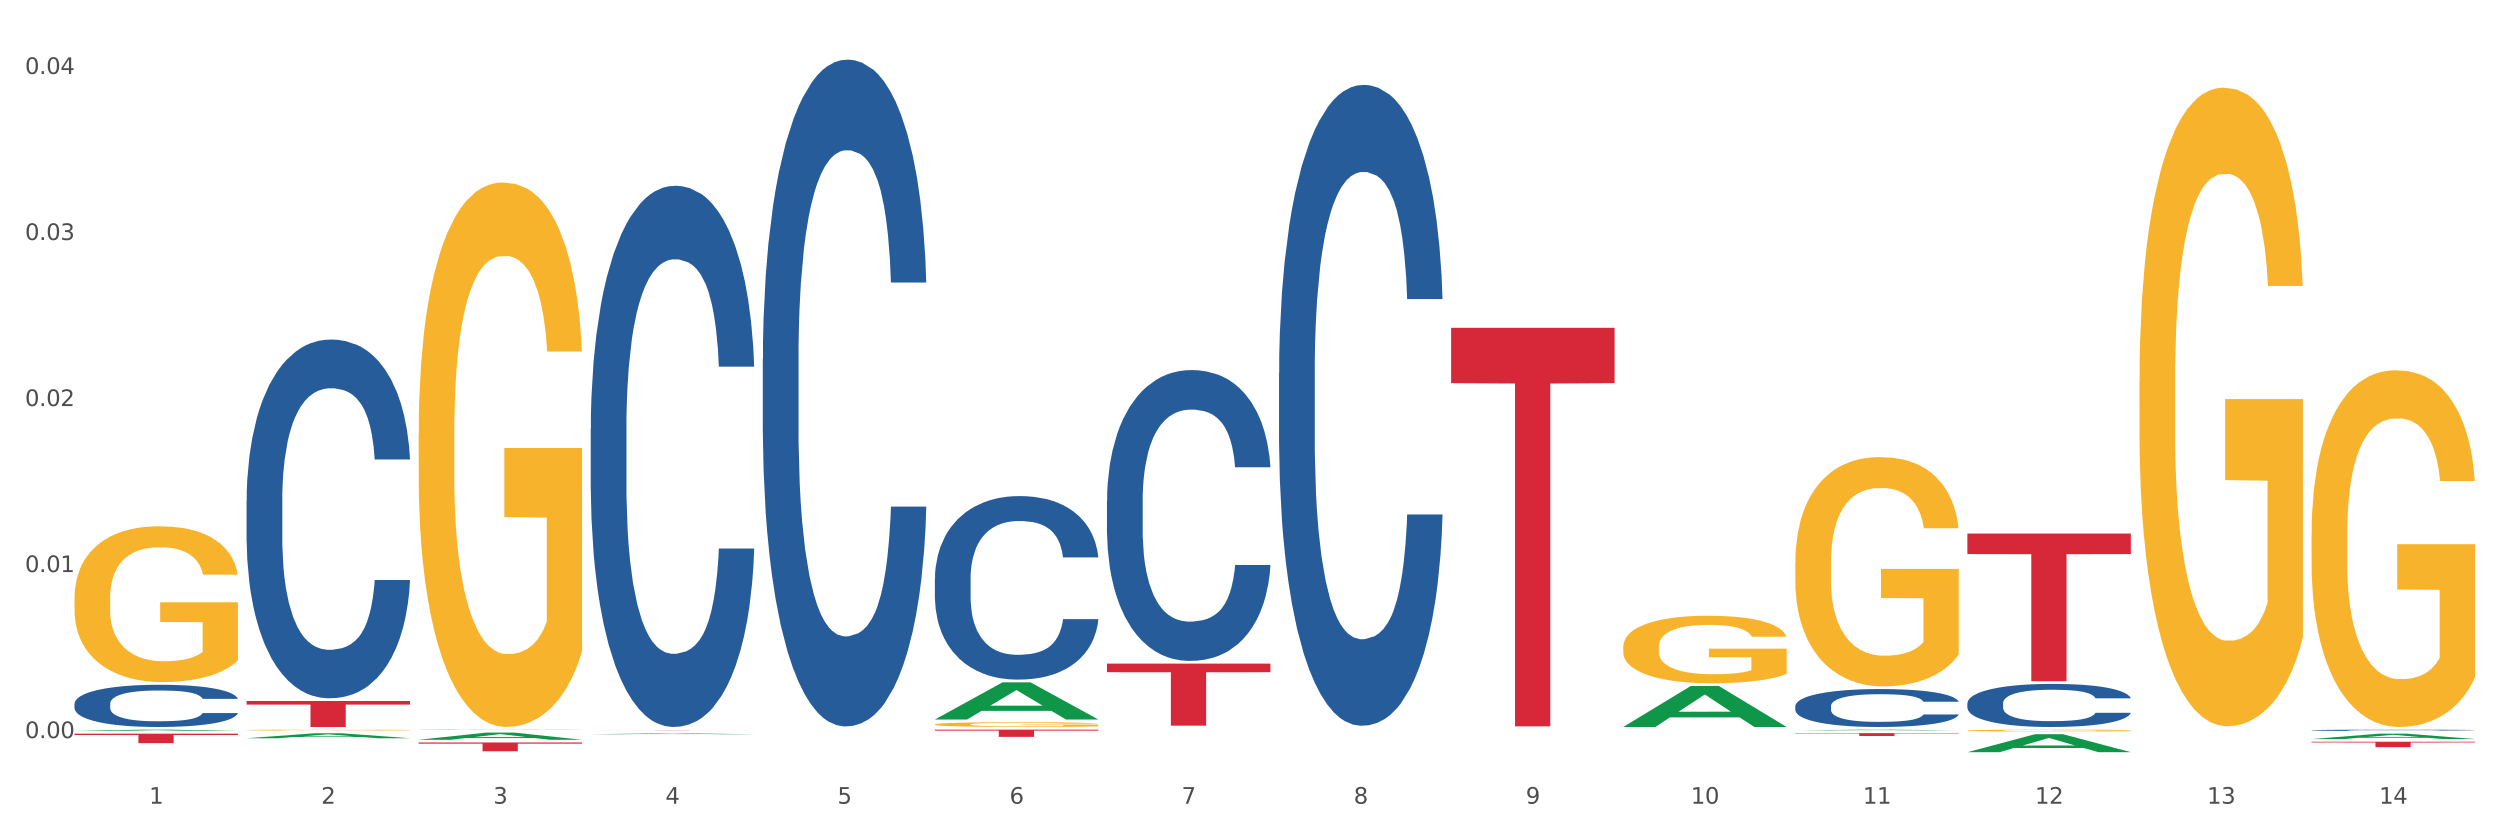 <?xml version="1.0" encoding="utf-8" standalone="no"?>
<!DOCTYPE svg PUBLIC "-//W3C//DTD SVG 1.1//EN"
  "http://www.w3.org/Graphics/SVG/1.1/DTD/svg11.dtd">
<svg xmlns:xlink="http://www.w3.org/1999/xlink" width="1080pt" height="360pt" viewBox="0 0 1080 360" xmlns="http://www.w3.org/2000/svg" version="1.1">
 <rect x="0" y="0" width="1080" height="360" fill="#333333" stroke="none"/>
 <defs>
  <style type="text/css">*{stroke-linejoin: round; stroke-linecap: butt}</style>
 </defs>
 <g id="figure_1">
  <g id="patch_1">
   <path d="M 0 360 
L 1080 360 
L 1080 0 
L 0 0 
z
" style="fill: #ffffff; stroke: #ffffff; stroke-linejoin: miter"/>
  </g>
  <g id="axes_1">
   <g id="matplotlib.axis_1">
    <g id="xtick_1">
     <g id="text_1">
      <!-- 1 -->
      <g style="fill: #4d4d4d" transform="translate(64.432 347.204) scale(0.096 -0.096)">
       <defs>
        <path id="DejaVuSans-31" d="M 794 531 
L 1825 531 
L 1825 4091 
L 703 3866 
L 703 4441 
L 1819 4666 
L 2450 4666 
L 2450 531 
L 3481 531 
L 3481 0 
L 794 0 
L 794 531 
z
" transform="scale(0.016)"/>
       </defs>
       <use xlink:href="#DejaVuSans-31"/>
      </g>
     </g>
    </g>
    <g id="xtick_2">
     <g id="text_2">
      <!-- 2 -->
      <g style="fill: #4d4d4d" transform="translate(138.771 347.204) scale(0.096 -0.096)">
       <defs>
        <path id="DejaVuSans-32" d="M 1228 531 
L 3431 531 
L 3431 0 
L 469 0 
L 469 531 
Q 828 903 1448 1529 
Q 2069 2156 2228 2338 
Q 2531 2678 2651 2914 
Q 2772 3150 2772 3378 
Q 2772 3750 2511 3984 
Q 2250 4219 1831 4219 
Q 1534 4219 1204 4116 
Q 875 4013 500 3803 
L 500 4441 
Q 881 4594 1212 4672 
Q 1544 4750 1819 4750 
Q 2544 4750 2975 4387 
Q 3406 4025 3406 3419 
Q 3406 3131 3298 2873 
Q 3191 2616 2906 2266 
Q 2828 2175 2409 1742 
Q 1991 1309 1228 531 
z
" transform="scale(0.016)"/>
       </defs>
       <use xlink:href="#DejaVuSans-32"/>
      </g>
     </g>
    </g>
    <g id="xtick_3">
     <g id="text_3">
      <!-- 3 -->
      <g style="fill: #4d4d4d" transform="translate(213.109 347.204) scale(0.096 -0.096)">
       <defs>
        <path id="DejaVuSans-33" d="M 2597 2516 
Q 3050 2419 3304 2112 
Q 3559 1806 3559 1356 
Q 3559 666 3084 287 
Q 2609 -91 1734 -91 
Q 1441 -91 1130 -33 
Q 819 25 488 141 
L 488 750 
Q 750 597 1062 519 
Q 1375 441 1716 441 
Q 2309 441 2620 675 
Q 2931 909 2931 1356 
Q 2931 1769 2642 2001 
Q 2353 2234 1838 2234 
L 1294 2234 
L 1294 2753 
L 1863 2753 
Q 2328 2753 2575 2939 
Q 2822 3125 2822 3475 
Q 2822 3834 2567 4026 
Q 2313 4219 1838 4219 
Q 1578 4219 1281 4162 
Q 984 4106 628 3988 
L 628 4550 
Q 988 4650 1302 4700 
Q 1616 4750 1894 4750 
Q 2613 4750 3031 4423 
Q 3450 4097 3450 3541 
Q 3450 3153 3228 2886 
Q 3006 2619 2597 2516 
z
" transform="scale(0.016)"/>
       </defs>
       <use xlink:href="#DejaVuSans-33"/>
      </g>
     </g>
    </g>
    <g id="xtick_4">
     <g id="text_4">
      <!-- 4 -->
      <g style="fill: #4d4d4d" transform="translate(287.448 347.204) scale(0.096 -0.096)">
       <defs>
        <path id="DejaVuSans-34" d="M 2419 4116 
L 825 1625 
L 2419 1625 
L 2419 4116 
z
M 2253 4666 
L 3047 4666 
L 3047 1625 
L 3713 1625 
L 3713 1100 
L 3047 1100 
L 3047 0 
L 2419 0 
L 2419 1100 
L 313 1100 
L 313 1709 
L 2253 4666 
z
" transform="scale(0.016)"/>
       </defs>
       <use xlink:href="#DejaVuSans-34"/>
      </g>
     </g>
    </g>
    <g id="xtick_5">
     <g id="text_5">
      <!-- 5 -->
      <g style="fill: #4d4d4d" transform="translate(361.787 347.204) scale(0.096 -0.096)">
       <defs>
        <path id="DejaVuSans-35" d="M 691 4666 
L 3169 4666 
L 3169 4134 
L 1269 4134 
L 1269 2991 
Q 1406 3038 1543 3061 
Q 1681 3084 1819 3084 
Q 2600 3084 3056 2656 
Q 3513 2228 3513 1497 
Q 3513 744 3044 326 
Q 2575 -91 1722 -91 
Q 1428 -91 1123 -41 
Q 819 9 494 109 
L 494 744 
Q 775 591 1075 516 
Q 1375 441 1709 441 
Q 2250 441 2565 725 
Q 2881 1009 2881 1497 
Q 2881 1984 2565 2268 
Q 2250 2553 1709 2553 
Q 1456 2553 1204 2497 
Q 953 2441 691 2322 
L 691 4666 
z
" transform="scale(0.016)"/>
       </defs>
       <use xlink:href="#DejaVuSans-35"/>
      </g>
     </g>
    </g>
    <g id="xtick_6">
     <g id="text_6">
      <!-- 6 -->
      <g style="fill: #4d4d4d" transform="translate(436.125 347.204) scale(0.096 -0.096)">
       <defs>
        <path id="DejaVuSans-36" d="M 2113 2584 
Q 1688 2584 1439 2293 
Q 1191 2003 1191 1497 
Q 1191 994 1439 701 
Q 1688 409 2113 409 
Q 2538 409 2786 701 
Q 3034 994 3034 1497 
Q 3034 2003 2786 2293 
Q 2538 2584 2113 2584 
z
M 3366 4563 
L 3366 3988 
Q 3128 4100 2886 4159 
Q 2644 4219 2406 4219 
Q 1781 4219 1451 3797 
Q 1122 3375 1075 2522 
Q 1259 2794 1537 2939 
Q 1816 3084 2150 3084 
Q 2853 3084 3261 2657 
Q 3669 2231 3669 1497 
Q 3669 778 3244 343 
Q 2819 -91 2113 -91 
Q 1303 -91 875 529 
Q 447 1150 447 2328 
Q 447 3434 972 4092 
Q 1497 4750 2381 4750 
Q 2619 4750 2861 4703 
Q 3103 4656 3366 4563 
z
" transform="scale(0.016)"/>
       </defs>
       <use xlink:href="#DejaVuSans-36"/>
      </g>
     </g>
    </g>
    <g id="xtick_7">
     <g id="text_7">
      <!-- 7 -->
      <g style="fill: #4d4d4d" transform="translate(510.464 347.204) scale(0.096 -0.096)">
       <defs>
        <path id="DejaVuSans-37" d="M 525 4666 
L 3525 4666 
L 3525 4397 
L 1831 0 
L 1172 0 
L 2766 4134 
L 525 4134 
L 525 4666 
z
" transform="scale(0.016)"/>
       </defs>
       <use xlink:href="#DejaVuSans-37"/>
      </g>
     </g>
    </g>
    <g id="xtick_8">
     <g id="text_8">
      <!-- 8 -->
      <g style="fill: #4d4d4d" transform="translate(584.803 347.204) scale(0.096 -0.096)">
       <defs>
        <path id="DejaVuSans-38" d="M 2034 2216 
Q 1584 2216 1326 1975 
Q 1069 1734 1069 1313 
Q 1069 891 1326 650 
Q 1584 409 2034 409 
Q 2484 409 2743 651 
Q 3003 894 3003 1313 
Q 3003 1734 2745 1975 
Q 2488 2216 2034 2216 
z
M 1403 2484 
Q 997 2584 770 2862 
Q 544 3141 544 3541 
Q 544 4100 942 4425 
Q 1341 4750 2034 4750 
Q 2731 4750 3128 4425 
Q 3525 4100 3525 3541 
Q 3525 3141 3298 2862 
Q 3072 2584 2669 2484 
Q 3125 2378 3379 2068 
Q 3634 1759 3634 1313 
Q 3634 634 3220 271 
Q 2806 -91 2034 -91 
Q 1263 -91 848 271 
Q 434 634 434 1313 
Q 434 1759 690 2068 
Q 947 2378 1403 2484 
z
M 1172 3481 
Q 1172 3119 1398 2916 
Q 1625 2713 2034 2713 
Q 2441 2713 2670 2916 
Q 2900 3119 2900 3481 
Q 2900 3844 2670 4047 
Q 2441 4250 2034 4250 
Q 1625 4250 1398 4047 
Q 1172 3844 1172 3481 
z
" transform="scale(0.016)"/>
       </defs>
       <use xlink:href="#DejaVuSans-38"/>
      </g>
     </g>
    </g>
    <g id="xtick_9">
     <g id="text_9">
      <!-- 9 -->
      <g style="fill: #4d4d4d" transform="translate(659.142 347.204) scale(0.096 -0.096)">
       <defs>
        <path id="DejaVuSans-39" d="M 703 97 
L 703 672 
Q 941 559 1184 500 
Q 1428 441 1663 441 
Q 2288 441 2617 861 
Q 2947 1281 2994 2138 
Q 2813 1869 2534 1725 
Q 2256 1581 1919 1581 
Q 1219 1581 811 2004 
Q 403 2428 403 3163 
Q 403 3881 828 4315 
Q 1253 4750 1959 4750 
Q 2769 4750 3195 4129 
Q 3622 3509 3622 2328 
Q 3622 1225 3098 567 
Q 2575 -91 1691 -91 
Q 1453 -91 1209 -44 
Q 966 3 703 97 
z
M 1959 2075 
Q 2384 2075 2632 2365 
Q 2881 2656 2881 3163 
Q 2881 3666 2632 3958 
Q 2384 4250 1959 4250 
Q 1534 4250 1286 3958 
Q 1038 3666 1038 3163 
Q 1038 2656 1286 2365 
Q 1534 2075 1959 2075 
z
" transform="scale(0.016)"/>
       </defs>
       <use xlink:href="#DejaVuSans-39"/>
      </g>
     </g>
    </g>
    <g id="xtick_10">
     <g id="text_10">
      <!-- 10 -->
      <g style="fill: #4d4d4d" transform="translate(730.426 347.204) scale(0.096 -0.096)">
       <defs>
        <path id="DejaVuSans-30" d="M 2034 4250 
Q 1547 4250 1301 3770 
Q 1056 3291 1056 2328 
Q 1056 1369 1301 889 
Q 1547 409 2034 409 
Q 2525 409 2770 889 
Q 3016 1369 3016 2328 
Q 3016 3291 2770 3770 
Q 2525 4250 2034 4250 
z
M 2034 4750 
Q 2819 4750 3233 4129 
Q 3647 3509 3647 2328 
Q 3647 1150 3233 529 
Q 2819 -91 2034 -91 
Q 1250 -91 836 529 
Q 422 1150 422 2328 
Q 422 3509 836 4129 
Q 1250 4750 2034 4750 
z
" transform="scale(0.016)"/>
       </defs>
       <use xlink:href="#DejaVuSans-31"/>
       <use xlink:href="#DejaVuSans-30" transform="translate(63.623 0)"/>
      </g>
     </g>
    </g>
    <g id="xtick_11">
     <g id="text_11">
      <!-- 11 -->
      <g style="fill: #4d4d4d" transform="translate(804.765 347.204) scale(0.096 -0.096)">
       <use xlink:href="#DejaVuSans-31"/>
       <use xlink:href="#DejaVuSans-31" transform="translate(63.623 0)"/>
      </g>
     </g>
    </g>
    <g id="xtick_12">
     <g id="text_12">
      <!-- 12 -->
      <g style="fill: #4d4d4d" transform="translate(879.104 347.204) scale(0.096 -0.096)">
       <use xlink:href="#DejaVuSans-31"/>
       <use xlink:href="#DejaVuSans-32" transform="translate(63.623 0)"/>
      </g>
     </g>
    </g>
    <g id="xtick_13">
     <g id="text_13">
      <!-- 13 -->
      <g style="fill: #4d4d4d" transform="translate(953.442 347.204) scale(0.096 -0.096)">
       <use xlink:href="#DejaVuSans-31"/>
       <use xlink:href="#DejaVuSans-33" transform="translate(63.623 0)"/>
      </g>
     </g>
    </g>
    <g id="xtick_14">
     <g id="text_14">
      <!-- 14 -->
      <g style="fill: #4d4d4d" transform="translate(1027.781 347.204) scale(0.096 -0.096)">
       <use xlink:href="#DejaVuSans-31"/>
       <use xlink:href="#DejaVuSans-34" transform="translate(63.623 0)"/>
      </g>
     </g>
    </g>
    <g id="xtick_15"/>
    <g id="xtick_16"/>
    <g id="xtick_17"/>
    <g id="xtick_18"/>
    <g id="xtick_19"/>
    <g id="xtick_20"/>
    <g id="xtick_21"/>
    <g id="xtick_22"/>
    <g id="xtick_23"/>
    <g id="xtick_24"/>
    <g id="xtick_25"/>
    <g id="xtick_26"/>
    <g id="xtick_27"/>
   </g>
   <g id="matplotlib.axis_2">
    <g id="ytick_1">
     <g id="text_15">
      <!-- 0.00 -->
      <g style="fill: #4d4d4d" transform="translate(10.8 318.862) scale(0.096 -0.096)">
       <defs>
        <path id="DejaVuSans-2e" d="M 684 794 
L 1344 794 
L 1344 0 
L 684 0 
L 684 794 
z
" transform="scale(0.016)"/>
       </defs>
       <use xlink:href="#DejaVuSans-30"/>
       <use xlink:href="#DejaVuSans-2e" transform="translate(63.623 0)"/>
       <use xlink:href="#DejaVuSans-30" transform="translate(95.41 0)"/>
       <use xlink:href="#DejaVuSans-30" transform="translate(159.033 0)"/>
      </g>
     </g>
    </g>
    <g id="ytick_2">
     <g id="text_16">
      <!-- 0.01 -->
      <g style="fill: #4d4d4d" transform="translate(10.8 247.135) scale(0.096 -0.096)">
       <use xlink:href="#DejaVuSans-30"/>
       <use xlink:href="#DejaVuSans-2e" transform="translate(63.623 0)"/>
       <use xlink:href="#DejaVuSans-30" transform="translate(95.41 0)"/>
       <use xlink:href="#DejaVuSans-31" transform="translate(159.033 0)"/>
      </g>
     </g>
    </g>
    <g id="ytick_3">
     <g id="text_17">
      <!-- 0.02 -->
      <g style="fill: #4d4d4d" transform="translate(10.8 175.408) scale(0.096 -0.096)">
       <use xlink:href="#DejaVuSans-30"/>
       <use xlink:href="#DejaVuSans-2e" transform="translate(63.623 0)"/>
       <use xlink:href="#DejaVuSans-30" transform="translate(95.41 0)"/>
       <use xlink:href="#DejaVuSans-32" transform="translate(159.033 0)"/>
      </g>
     </g>
    </g>
    <g id="ytick_4">
     <g id="text_18">
      <!-- 0.03 -->
      <g style="fill: #4d4d4d" transform="translate(10.8 103.681) scale(0.096 -0.096)">
       <use xlink:href="#DejaVuSans-30"/>
       <use xlink:href="#DejaVuSans-2e" transform="translate(63.623 0)"/>
       <use xlink:href="#DejaVuSans-30" transform="translate(95.41 0)"/>
       <use xlink:href="#DejaVuSans-33" transform="translate(159.033 0)"/>
      </g>
     </g>
    </g>
    <g id="ytick_5">
     <g id="text_19">
      <!-- 0.04 -->
      <g style="fill: #4d4d4d" transform="translate(10.8 31.954) scale(0.096 -0.096)">
       <use xlink:href="#DejaVuSans-30"/>
       <use xlink:href="#DejaVuSans-2e" transform="translate(63.623 0)"/>
       <use xlink:href="#DejaVuSans-30" transform="translate(95.41 0)"/>
       <use xlink:href="#DejaVuSans-34" transform="translate(159.033 0)"/>
      </g>
     </g>
    </g>
    <g id="ytick_6"/>
    <g id="ytick_7"/>
    <g id="ytick_8"/>
    <g id="ytick_9"/>
   </g>
   <g id="PolyCollection_1">
    <path d="M 32.175 315.799 
L 32.248 315.798 
L 61.37 315.215 
L 73.456 315.215 
L 102.797 315.8 
L 88.818 315.8 
L 82.484 315.664 
L 52.415 315.664 
L 52.197 315.666 
L 46.081 315.8 
L 32.175 315.8 
L 32.175 315.799 
L 56.201 315.582 
L 78.698 315.582 
L 67.559 315.339 
L 67.413 315.338 
L 67.267 315.34 
L 56.128 315.582 
L 56.201 315.582 
L 32.175 315.799 
z
" clip-path="url(#p5fd057d987)" style="fill: #109648"/>
    <path d="M 775.562 316.703 
L 846.184 316.703 
L 846.184 316.876 
L 818.404 316.877 
L 818.404 317.944 
L 803.175 317.944 
L 803.175 316.877 
L 775.562 316.876 
L 775.562 316.705 
L 775.562 316.703 
z
" clip-path="url(#p5fd057d987)" style="fill: #d62839"/>
    <path d="M 626.885 141.597 
L 697.506 141.597 
L 697.506 165.524 
L 669.726 165.686 
L 669.726 313.776 
L 654.497 313.776 
L 654.497 165.686 
L 626.885 165.524 
L 626.885 141.759 
L 626.885 141.597 
z
" clip-path="url(#p5fd057d987)" style="fill: #d62839"/>
    <path d="M 478.207 286.674 
L 548.829 286.674 
L 548.829 290.4 
L 521.049 290.425 
L 521.049 313.485 
L 505.82 313.485 
L 505.82 290.425 
L 478.207 290.4 
L 478.207 286.699 
L 478.207 286.674 
z
" clip-path="url(#p5fd057d987)" style="fill: #d62839"/>
    <path d="M 403.869 315.215 
L 474.49 315.215 
L 474.49 315.647 
L 446.71 315.649 
L 446.71 318.322 
L 431.481 318.322 
L 431.481 315.649 
L 403.869 315.647 
L 403.869 315.218 
L 403.869 315.215 
z
" clip-path="url(#p5fd057d987)" style="fill: #d62839"/>
    <path d="M 255.191 315.595 
L 325.813 315.595 
L 325.813 315.605 
L 298.033 315.605 
L 298.033 315.664 
L 282.804 315.664 
L 282.804 315.605 
L 255.191 315.605 
L 255.191 315.595 
L 255.191 315.595 
z
" clip-path="url(#p5fd057d987)" style="fill: #d62839"/>
    <path d="M 180.852 320.74 
L 251.474 320.74 
L 251.474 321.27 
L 223.694 321.274 
L 223.694 324.553 
L 208.465 324.553 
L 208.465 321.274 
L 180.852 321.27 
L 180.852 320.744 
L 180.852 320.74 
z
" clip-path="url(#p5fd057d987)" style="fill: #d62839"/>
    <path d="M 106.514 302.822 
L 177.135 302.822 
L 177.135 304.384 
L 149.355 304.394 
L 149.355 314.057 
L 134.126 314.057 
L 134.126 304.394 
L 106.514 304.384 
L 106.514 302.833 
L 106.514 302.822 
z
" clip-path="url(#p5fd057d987)" style="fill: #d62839"/>
    <path d="M 32.175 316.958 
L 102.797 316.958 
L 102.797 317.526 
L 75.017 317.53 
L 75.017 321.045 
L 59.788 321.045 
L 59.788 317.53 
L 32.175 317.526 
L 32.175 316.962 
L 32.175 316.958 
z
" clip-path="url(#p5fd057d987)" style="fill: #d62839"/>
    <path d="M 32.175 304.013 
L 32.258 303.996 
L 32.258 303.53 
L 32.509 302.897 
L 33.427 301.731 
L 34.596 300.848 
L 36.599 299.815 
L 37.684 299.382 
L 39.104 298.899 
L 42.025 298.116 
L 45.364 297.45 
L 47.702 297.084 
L 49.455 296.85 
L 53.378 296.434 
L 55.632 296.251 
L 57.969 296.101 
L 59.973 296.001 
L 63.312 295.884 
L 65.983 295.834 
L 69.072 295.818 
L 71.66 295.834 
L 75.082 295.901 
L 80.091 296.101 
L 82.011 296.217 
L 84.599 296.417 
L 87.27 296.684 
L 89.44 296.95 
L 91.945 297.333 
L 94.533 297.833 
L 97.037 298.466 
L 98.79 299.049 
L 100.209 299.665 
L 101.461 300.415 
L 102.379 301.231 
L 102.797 301.914 
L 87.52 301.914 
L 87.103 301.298 
L 86.268 300.632 
L 85.434 300.182 
L 84.515 299.815 
L 83.096 299.399 
L 81.844 299.132 
L 79.757 298.816 
L 77.837 298.616 
L 76.251 298.499 
L 74.331 298.4 
L 70.241 298.3 
L 67.319 298.3 
L 65.482 298.333 
L 63.229 298.416 
L 61.309 298.533 
L 59.055 298.733 
L 57.302 298.949 
L 55.549 299.232 
L 54.547 299.432 
L 53.044 299.799 
L 52.043 300.099 
L 50.707 300.615 
L 49.956 300.981 
L 48.62 301.931 
L 48.036 302.63 
L 47.785 303.113 
L 47.618 303.646 
L 47.618 306.245 
L 48.119 307.411 
L 48.537 307.911 
L 49.204 308.477 
L 50.457 309.21 
L 52.293 309.926 
L 54.213 310.442 
L 55.799 310.759 
L 57.302 310.992 
L 58.804 311.175 
L 60.641 311.342 
L 62.143 311.442 
L 64.397 311.542 
L 67.069 311.592 
L 69.155 311.592 
L 73.413 311.508 
L 75.333 311.425 
L 77.169 311.309 
L 79.173 311.125 
L 80.759 310.925 
L 81.677 310.775 
L 83.18 310.459 
L 84.348 310.126 
L 85.35 309.743 
L 86.018 309.41 
L 86.769 308.91 
L 87.353 308.344 
L 87.52 308.044 
L 102.797 308.044 
L 102.463 308.643 
L 101.879 309.226 
L 100.71 310.009 
L 99.792 310.459 
L 98.372 311.009 
L 96.87 311.475 
L 94.783 311.991 
L 92.863 312.375 
L 90.86 312.708 
L 88.689 313.007 
L 84.766 313.424 
L 83.347 313.541 
L 80.341 313.74 
L 78.004 313.857 
L 74.581 313.974 
L 71.075 314.04 
L 67.402 314.057 
L 64.147 314.024 
L 60.557 313.924 
L 58.303 313.824 
L 55.799 313.674 
L 52.877 313.441 
L 50.123 313.157 
L 47.535 312.824 
L 45.114 312.441 
L 42.86 312.008 
L 39.938 311.292 
L 37.768 310.592 
L 36.182 309.943 
L 35.097 309.393 
L 34.011 308.693 
L 33.427 308.21 
L 32.509 307.044 
L 32.175 305.962 
L 32.175 304.013 
z
" clip-path="url(#p5fd057d987)" style="fill: #255c99"/>
    <path d="M 106.514 216.314 
L 106.597 216.172 
L 106.597 212.209 
L 106.848 206.83 
L 107.766 196.922 
L 108.935 189.42 
L 110.938 180.644 
L 112.023 176.964 
L 113.442 172.86 
L 116.364 166.207 
L 119.703 160.545 
L 122.04 157.431 
L 123.794 155.45 
L 127.717 151.911 
L 129.971 150.354 
L 132.308 149.08 
L 134.312 148.231 
L 137.651 147.24 
L 140.322 146.815 
L 143.411 146.674 
L 145.998 146.815 
L 149.421 147.382 
L 154.43 149.08 
L 156.35 150.071 
L 158.937 151.769 
L 161.609 154.034 
L 163.779 156.299 
L 166.283 159.554 
L 168.871 163.801 
L 171.376 169.179 
L 173.129 174.133 
L 174.548 179.371 
L 175.8 185.74 
L 176.718 192.676 
L 177.135 198.479 
L 161.859 198.479 
L 161.442 193.242 
L 160.607 187.58 
L 159.772 183.758 
L 158.854 180.644 
L 157.435 177.106 
L 156.183 174.841 
L 154.096 172.152 
L 152.176 170.453 
L 150.59 169.462 
L 148.67 168.613 
L 144.579 167.764 
L 141.658 167.764 
L 139.821 168.047 
L 137.567 168.755 
L 135.647 169.746 
L 133.393 171.444 
L 131.64 173.284 
L 129.887 175.69 
L 128.886 177.389 
L 127.383 180.503 
L 126.381 183.051 
L 125.046 187.439 
L 124.294 190.553 
L 122.959 198.621 
L 122.374 204.565 
L 122.124 208.67 
L 121.957 213.2 
L 121.957 235.28 
L 122.458 245.189 
L 122.875 249.435 
L 123.543 254.247 
L 124.795 260.475 
L 126.632 266.562 
L 128.552 270.95 
L 130.138 273.639 
L 131.64 275.62 
L 133.143 277.177 
L 134.979 278.593 
L 136.482 279.442 
L 138.736 280.291 
L 141.407 280.716 
L 143.494 280.716 
L 147.751 280.008 
L 149.671 279.301 
L 151.508 278.31 
L 153.511 276.753 
L 155.097 275.054 
L 156.016 273.78 
L 157.518 271.091 
L 158.687 268.26 
L 159.689 265.005 
L 160.357 262.174 
L 161.108 257.927 
L 161.692 253.115 
L 161.859 250.567 
L 177.135 250.567 
L 176.802 255.663 
L 176.217 260.617 
L 175.049 267.269 
L 174.13 271.091 
L 172.711 275.762 
L 171.209 279.725 
L 169.122 284.113 
L 167.202 287.369 
L 165.198 290.2 
L 163.028 292.747 
L 159.104 296.286 
L 157.685 297.277 
L 154.68 298.975 
L 152.343 299.966 
L 148.92 300.957 
L 145.414 301.523 
L 141.741 301.665 
L 138.486 301.382 
L 134.896 300.532 
L 132.642 299.683 
L 130.138 298.409 
L 127.216 296.427 
L 124.461 294.021 
L 121.874 291.19 
L 119.453 287.935 
L 117.199 284.255 
L 114.277 278.168 
L 112.107 272.223 
L 110.521 266.703 
L 109.435 262.032 
L 108.35 256.087 
L 107.766 251.983 
L 106.848 242.075 
L 106.514 232.874 
L 106.514 216.314 
z
" clip-path="url(#p5fd057d987)" style="fill: #255c99"/>
    <path d="M 180.852 315.262 
L 180.936 315.262 
L 180.936 315.259 
L 181.186 315.255 
L 182.105 315.249 
L 183.273 315.244 
L 185.277 315.238 
L 186.362 315.235 
L 187.781 315.232 
L 190.703 315.228 
L 194.042 315.224 
L 196.379 315.222 
L 198.132 315.221 
L 202.056 315.218 
L 204.31 315.217 
L 206.647 315.216 
L 208.65 315.216 
L 211.989 315.215 
L 214.661 315.215 
L 217.749 315.215 
L 220.337 315.215 
L 223.76 315.215 
L 228.768 315.216 
L 230.688 315.217 
L 233.276 315.218 
L 235.947 315.22 
L 238.118 315.221 
L 240.622 315.223 
L 243.21 315.226 
L 245.714 315.23 
L 247.467 315.233 
L 248.886 315.237 
L 250.139 315.241 
L 251.057 315.246 
L 251.474 315.25 
L 236.198 315.25 
L 235.78 315.246 
L 234.946 315.242 
L 234.111 315.24 
L 233.193 315.238 
L 231.774 315.235 
L 230.521 315.234 
L 228.434 315.232 
L 226.514 315.231 
L 224.928 315.23 
L 223.008 315.23 
L 218.918 315.229 
L 215.996 315.229 
L 214.16 315.229 
L 211.906 315.23 
L 209.986 315.23 
L 207.732 315.231 
L 205.979 315.233 
L 204.226 315.234 
L 203.224 315.235 
L 201.722 315.238 
L 200.72 315.239 
L 199.384 315.242 
L 198.633 315.244 
L 197.297 315.25 
L 196.713 315.254 
L 196.463 315.257 
L 196.296 315.26 
L 196.296 315.275 
L 196.797 315.281 
L 197.214 315.284 
L 197.882 315.288 
L 199.134 315.292 
L 200.97 315.296 
L 202.89 315.299 
L 204.476 315.301 
L 205.979 315.302 
L 207.482 315.303 
L 209.318 315.304 
L 210.821 315.305 
L 213.075 315.305 
L 215.746 315.305 
L 217.833 315.305 
L 222.09 315.305 
L 224.01 315.304 
L 225.847 315.304 
L 227.85 315.303 
L 229.436 315.302 
L 230.354 315.301 
L 231.857 315.299 
L 233.026 315.297 
L 234.027 315.295 
L 234.695 315.293 
L 235.447 315.29 
L 236.031 315.287 
L 236.198 315.285 
L 251.474 315.285 
L 251.14 315.288 
L 250.556 315.292 
L 249.387 315.296 
L 248.469 315.299 
L 247.05 315.302 
L 245.547 315.305 
L 243.46 315.308 
L 241.54 315.31 
L 239.537 315.312 
L 237.367 315.314 
L 233.443 315.316 
L 232.024 315.317 
L 229.019 315.318 
L 226.681 315.318 
L 223.259 315.319 
L 219.753 315.32 
L 216.08 315.32 
L 212.824 315.319 
L 209.235 315.319 
L 206.981 315.318 
L 204.476 315.317 
L 201.555 315.316 
L 198.8 315.314 
L 196.212 315.313 
L 193.791 315.31 
L 191.538 315.308 
L 188.616 315.304 
L 186.445 315.3 
L 184.859 315.296 
L 183.774 315.293 
L 182.689 315.289 
L 182.105 315.286 
L 181.186 315.279 
L 180.852 315.273 
L 180.852 315.262 
z
" clip-path="url(#p5fd057d987)" style="fill: #255c99"/>
    <path d="M 255.191 185.302 
L 255.275 185.088 
L 255.275 179.11 
L 255.525 170.996 
L 256.443 156.049 
L 257.612 144.732 
L 259.615 131.494 
L 260.701 125.942 
L 262.12 119.75 
L 265.041 109.714 
L 268.381 101.173 
L 270.718 96.476 
L 272.471 93.486 
L 276.394 88.148 
L 278.648 85.8 
L 280.986 83.878 
L 282.989 82.597 
L 286.328 81.102 
L 288.999 80.461 
L 292.088 80.248 
L 294.676 80.461 
L 298.098 81.316 
L 303.107 83.878 
L 305.027 85.373 
L 307.615 87.935 
L 310.286 91.351 
L 312.457 94.768 
L 314.961 99.679 
L 317.549 106.084 
L 320.053 114.198 
L 321.806 121.672 
L 323.225 129.572 
L 324.477 139.181 
L 325.396 149.643 
L 325.813 158.398 
L 310.537 158.398 
L 310.119 150.497 
L 309.284 141.956 
L 308.45 136.191 
L 307.531 131.494 
L 306.112 126.156 
L 304.86 122.739 
L 302.773 118.682 
L 300.853 116.12 
L 299.267 114.625 
L 297.347 113.344 
L 293.257 112.063 
L 290.335 112.063 
L 288.499 112.49 
L 286.245 113.558 
L 284.325 115.052 
L 282.071 117.615 
L 280.318 120.39 
L 278.565 124.02 
L 277.563 126.583 
L 276.06 131.28 
L 275.059 135.124 
L 273.723 141.743 
L 272.972 146.44 
L 271.636 158.611 
L 271.052 167.579 
L 270.801 173.772 
L 270.634 180.604 
L 270.634 213.914 
L 271.135 228.861 
L 271.553 235.266 
L 272.22 242.526 
L 273.473 251.921 
L 275.309 261.103 
L 277.229 267.722 
L 278.815 271.779 
L 280.318 274.768 
L 281.82 277.117 
L 283.657 279.252 
L 285.159 280.534 
L 287.413 281.815 
L 290.085 282.455 
L 292.172 282.455 
L 296.429 281.388 
L 298.349 280.32 
L 300.185 278.825 
L 302.189 276.477 
L 303.775 273.914 
L 304.693 271.993 
L 306.196 267.936 
L 307.364 263.665 
L 308.366 258.754 
L 309.034 254.484 
L 309.785 248.078 
L 310.37 240.818 
L 310.537 236.975 
L 325.813 236.975 
L 325.479 244.662 
L 324.895 252.135 
L 323.726 262.171 
L 322.808 267.936 
L 321.389 274.982 
L 319.886 280.961 
L 317.799 287.58 
L 315.879 292.491 
L 313.876 296.761 
L 311.705 300.605 
L 307.782 305.943 
L 306.363 307.438 
L 303.358 310 
L 301.02 311.495 
L 297.598 312.989 
L 294.092 313.843 
L 290.419 314.057 
L 287.163 313.63 
L 283.573 312.349 
L 281.32 311.068 
L 278.815 309.146 
L 275.893 306.156 
L 273.139 302.527 
L 270.551 298.256 
L 268.13 293.345 
L 265.876 287.793 
L 262.955 278.612 
L 260.784 269.644 
L 259.198 261.316 
L 258.113 254.27 
L 257.028 245.302 
L 256.443 239.11 
L 255.525 224.163 
L 255.191 210.284 
L 255.191 185.302 
z
" clip-path="url(#p5fd057d987)" style="fill: #255c99"/>
    <path d="M 32.175 258.46 
L 32.258 258.398 
L 32.258 256.186 
L 32.425 254.28 
L 33.259 249.671 
L 34.51 245.86 
L 35.427 243.832 
L 36.344 242.173 
L 37.428 240.513 
L 38.762 238.792 
L 41.18 236.273 
L 42.681 234.982 
L 44.515 233.63 
L 47.85 231.663 
L 50.268 230.557 
L 52.77 229.635 
L 56.855 228.529 
L 59.523 228.037 
L 62.358 227.668 
L 65.777 227.422 
L 68.361 227.361 
L 74.031 227.545 
L 78.867 228.098 
L 81.202 228.529 
L 84.203 229.266 
L 85.788 229.758 
L 88.372 230.741 
L 91.04 232.032 
L 92.875 233.138 
L 95.626 235.228 
L 97.711 237.317 
L 99.628 239.899 
L 100.629 241.681 
L 101.379 243.34 
L 102.046 245.246 
L 102.713 248.257 
L 87.705 248.257 
L 87.122 246.106 
L 86.204 244.078 
L 84.87 242.111 
L 83.703 240.882 
L 81.702 239.346 
L 79.868 238.362 
L 77.95 237.625 
L 75.615 237.01 
L 73.781 236.703 
L 71.196 236.457 
L 66.11 236.518 
L 62.692 237.01 
L 60.357 237.625 
L 58.856 238.178 
L 57.522 238.792 
L 56.021 239.653 
L 54.27 240.944 
L 53.02 242.111 
L 51.769 243.586 
L 50.768 245.061 
L 49.851 246.782 
L 49.101 248.626 
L 48.517 250.531 
L 48.017 252.867 
L 47.6 256.739 
L 47.6 265.159 
L 47.767 267.064 
L 48.184 269.584 
L 48.684 271.489 
L 49.518 273.763 
L 50.268 275.3 
L 51.686 277.512 
L 53.27 279.356 
L 54.52 280.524 
L 55.771 281.507 
L 57.939 282.86 
L 60.357 283.966 
L 62.441 284.642 
L 65.276 285.256 
L 67.194 285.502 
L 68.862 285.625 
L 72.947 285.625 
L 75.865 285.441 
L 79.117 285.011 
L 81.619 284.457 
L 83.703 283.781 
L 86.038 282.675 
L 87.538 281.63 
L 87.538 268.785 
L 69.195 268.724 
L 69.195 260.181 
L 102.797 260.181 
L 102.797 285.256 
L 101.379 286.547 
L 99.795 287.715 
L 98.128 288.76 
L 95.626 290.05 
L 92.625 291.28 
L 89.956 292.14 
L 87.122 292.878 
L 83.786 293.554 
L 79.451 294.168 
L 76.783 294.414 
L 73.447 294.598 
L 69.529 294.66 
L 66.11 294.537 
L 62.775 294.23 
L 59.273 293.677 
L 55.855 292.878 
L 53.27 292.079 
L 50.685 291.095 
L 47.934 289.805 
L 45.766 288.575 
L 44.098 287.469 
L 42.264 286.055 
L 40.263 284.212 
L 38.762 282.552 
L 37.428 280.831 
L 36.01 278.619 
L 35.01 276.713 
L 34.009 274.317 
L 33.426 272.534 
L 32.759 269.768 
L 32.258 265.896 
L 32.175 258.46 
z
" clip-path="url(#p5fd057d987)" style="fill: #f7b32b"/>
    <path d="M 403.869 249.932 
L 403.952 249.86 
L 403.952 247.832 
L 404.202 245.08 
L 405.121 240.011 
L 406.289 236.173 
L 408.293 231.684 
L 409.378 229.801 
L 410.797 227.701 
L 413.719 224.297 
L 417.058 221.401 
L 419.395 219.808 
L 421.148 218.794 
L 425.072 216.983 
L 427.326 216.187 
L 429.663 215.535 
L 431.666 215.101 
L 435.006 214.594 
L 437.677 214.376 
L 440.766 214.304 
L 443.353 214.376 
L 446.776 214.666 
L 451.785 215.535 
L 453.704 216.042 
L 456.292 216.911 
L 458.964 218.07 
L 461.134 219.228 
L 463.638 220.894 
L 466.226 223.066 
L 468.73 225.818 
L 470.483 228.352 
L 471.903 231.032 
L 473.155 234.291 
L 474.073 237.839 
L 474.49 240.808 
L 459.214 240.808 
L 458.797 238.129 
L 457.962 235.232 
L 457.127 233.277 
L 456.209 231.684 
L 454.79 229.873 
L 453.538 228.715 
L 451.451 227.339 
L 449.531 226.47 
L 447.945 225.963 
L 446.025 225.528 
L 441.934 225.094 
L 439.012 225.094 
L 437.176 225.239 
L 434.922 225.601 
L 433.002 226.108 
L 430.748 226.977 
L 428.995 227.918 
L 427.242 229.149 
L 426.24 230.018 
L 424.738 231.611 
L 423.736 232.915 
L 422.401 235.159 
L 421.649 236.753 
L 420.314 240.88 
L 419.729 243.922 
L 419.479 246.022 
L 419.312 248.339 
L 419.312 259.636 
L 419.813 264.705 
L 420.23 266.877 
L 420.898 269.339 
L 422.15 272.526 
L 423.987 275.639 
L 425.907 277.884 
L 427.493 279.26 
L 428.995 280.274 
L 430.498 281.07 
L 432.334 281.795 
L 433.837 282.229 
L 436.091 282.664 
L 438.762 282.881 
L 440.849 282.881 
L 445.106 282.519 
L 447.026 282.157 
L 448.863 281.65 
L 450.866 280.853 
L 452.452 279.984 
L 453.371 279.333 
L 454.873 277.957 
L 456.042 276.508 
L 457.044 274.843 
L 457.711 273.395 
L 458.463 271.222 
L 459.047 268.76 
L 459.214 267.457 
L 474.49 267.457 
L 474.156 270.063 
L 473.572 272.598 
L 472.403 276.001 
L 471.485 277.957 
L 470.066 280.346 
L 468.563 282.374 
L 466.477 284.619 
L 464.557 286.284 
L 462.553 287.733 
L 460.383 289.036 
L 456.459 290.846 
L 455.04 291.353 
L 452.035 292.222 
L 449.698 292.729 
L 446.275 293.236 
L 442.769 293.526 
L 439.096 293.598 
L 435.84 293.453 
L 432.251 293.019 
L 429.997 292.584 
L 427.493 291.933 
L 424.571 290.919 
L 421.816 289.688 
L 419.228 288.24 
L 416.808 286.574 
L 414.554 284.691 
L 411.632 281.577 
L 409.462 278.536 
L 407.875 275.712 
L 406.79 273.322 
L 405.705 270.281 
L 405.121 268.181 
L 404.202 263.112 
L 403.869 258.405 
L 403.869 249.932 
z
" clip-path="url(#p5fd057d987)" style="fill: #255c99"/>
    <path d="M 478.207 216.323 
L 478.291 216.209 
L 478.291 212.996 
L 478.541 208.635 
L 479.459 200.603 
L 480.628 194.521 
L 482.632 187.407 
L 483.717 184.424 
L 485.136 181.096 
L 488.058 175.703 
L 491.397 171.113 
L 493.734 168.588 
L 495.487 166.982 
L 499.41 164.113 
L 501.664 162.851 
L 504.002 161.818 
L 506.005 161.13 
L 509.344 160.327 
L 512.016 159.982 
L 515.104 159.868 
L 517.692 159.982 
L 521.115 160.441 
L 526.123 161.818 
L 528.043 162.622 
L 530.631 163.999 
L 533.302 165.835 
L 535.473 167.671 
L 537.977 170.31 
L 540.565 173.752 
L 543.069 178.113 
L 544.822 182.129 
L 546.241 186.374 
L 547.493 191.538 
L 548.412 197.161 
L 548.829 201.865 
L 533.553 201.865 
L 533.135 197.62 
L 532.301 193.03 
L 531.466 189.931 
L 530.548 187.407 
L 529.128 184.538 
L 527.876 182.702 
L 525.789 180.522 
L 523.869 179.145 
L 522.283 178.342 
L 520.363 177.654 
L 516.273 176.965 
L 513.351 176.965 
L 511.515 177.195 
L 509.261 177.768 
L 507.341 178.571 
L 505.087 179.948 
L 503.334 181.44 
L 501.581 183.391 
L 500.579 184.768 
L 499.077 187.292 
L 498.075 189.358 
L 496.739 192.915 
L 495.988 195.439 
L 494.652 201.98 
L 494.068 206.799 
L 493.818 210.127 
L 493.651 213.799 
L 493.651 231.699 
L 494.151 239.732 
L 494.569 243.174 
L 495.237 247.076 
L 496.489 252.124 
L 498.325 257.059 
L 500.245 260.616 
L 501.831 262.796 
L 503.334 264.402 
L 504.837 265.665 
L 506.673 266.812 
L 508.176 267.501 
L 510.429 268.189 
L 513.101 268.533 
L 515.188 268.533 
L 519.445 267.96 
L 521.365 267.386 
L 523.202 266.583 
L 525.205 265.32 
L 526.791 263.943 
L 527.709 262.911 
L 529.212 260.73 
L 530.381 258.436 
L 531.382 255.796 
L 532.05 253.501 
L 532.801 250.059 
L 533.386 246.158 
L 533.553 244.092 
L 548.829 244.092 
L 548.495 248.223 
L 547.911 252.239 
L 546.742 257.632 
L 545.824 260.73 
L 544.405 264.517 
L 542.902 267.73 
L 540.815 271.287 
L 538.895 273.926 
L 536.892 276.221 
L 534.721 278.287 
L 530.798 281.155 
L 529.379 281.959 
L 526.374 283.336 
L 524.036 284.139 
L 520.614 284.942 
L 517.108 285.401 
L 513.435 285.516 
L 510.179 285.286 
L 506.59 284.598 
L 504.336 283.909 
L 501.831 282.877 
L 498.91 281.27 
L 496.155 279.319 
L 493.567 277.025 
L 491.146 274.385 
L 488.892 271.402 
L 485.971 266.468 
L 483.8 261.648 
L 482.214 257.173 
L 481.129 253.387 
L 480.044 248.567 
L 479.459 245.24 
L 478.541 237.207 
L 478.207 229.749 
L 478.207 216.323 
z
" clip-path="url(#p5fd057d987)" style="fill: #255c99"/>
    <path d="M 552.546 161.07 
L 552.629 160.817 
L 552.629 153.737 
L 552.88 144.129 
L 553.798 126.429 
L 554.967 113.027 
L 556.97 97.35 
L 558.055 90.776 
L 559.475 83.443 
L 562.396 71.558 
L 565.735 61.444 
L 568.073 55.881 
L 569.826 52.341 
L 573.749 46.02 
L 576.003 43.238 
L 578.34 40.962 
L 580.344 39.445 
L 583.683 37.675 
L 586.354 36.917 
L 589.443 36.664 
L 592.031 36.917 
L 595.453 37.928 
L 600.462 40.962 
L 602.382 42.732 
L 604.97 45.767 
L 607.641 49.812 
L 609.811 53.858 
L 612.316 59.674 
L 614.903 67.26 
L 617.408 76.868 
L 619.161 85.718 
L 620.58 95.074 
L 621.832 106.453 
L 622.75 118.843 
L 623.168 129.21 
L 607.891 129.21 
L 607.474 119.854 
L 606.639 109.74 
L 605.804 102.913 
L 604.886 97.35 
L 603.467 91.028 
L 602.215 86.983 
L 600.128 82.178 
L 598.208 79.144 
L 596.622 77.374 
L 594.702 75.857 
L 590.612 74.34 
L 587.69 74.34 
L 585.853 74.845 
L 583.6 76.11 
L 581.68 77.88 
L 579.426 80.914 
L 577.673 84.201 
L 575.92 88.5 
L 574.918 91.534 
L 573.415 97.097 
L 572.414 101.648 
L 571.078 109.487 
L 570.327 115.05 
L 568.991 129.463 
L 568.407 140.083 
L 568.156 147.416 
L 567.989 155.507 
L 567.989 194.953 
L 568.49 212.653 
L 568.908 220.239 
L 569.575 228.836 
L 570.827 239.962 
L 572.664 250.835 
L 574.584 258.674 
L 576.17 263.478 
L 577.673 267.018 
L 579.175 269.799 
L 581.012 272.328 
L 582.514 273.845 
L 584.768 275.362 
L 587.439 276.121 
L 589.526 276.121 
L 593.784 274.857 
L 595.704 273.592 
L 597.54 271.822 
L 599.544 269.041 
L 601.13 266.006 
L 602.048 263.731 
L 603.551 258.926 
L 604.719 253.869 
L 605.721 248.054 
L 606.389 242.996 
L 607.14 235.411 
L 607.724 226.813 
L 607.891 222.262 
L 623.168 222.262 
L 622.834 231.365 
L 622.249 240.215 
L 621.081 252.099 
L 620.163 258.926 
L 618.743 267.271 
L 617.241 274.351 
L 615.154 282.189 
L 613.234 288.005 
L 611.23 293.062 
L 609.06 297.614 
L 605.137 303.935 
L 603.718 305.705 
L 600.712 308.74 
L 598.375 310.51 
L 594.952 312.28 
L 591.446 313.291 
L 587.773 313.544 
L 584.518 313.038 
L 580.928 311.521 
L 578.674 310.004 
L 576.17 307.728 
L 573.248 304.188 
L 570.494 299.89 
L 567.906 294.832 
L 565.485 289.017 
L 563.231 282.442 
L 560.309 271.569 
L 558.139 260.949 
L 556.553 251.088 
L 555.468 242.744 
L 554.382 232.123 
L 553.798 224.791 
L 552.88 207.09 
L 552.546 190.655 
L 552.546 161.07 
z
" clip-path="url(#p5fd057d987)" style="fill: #255c99"/>
    <path d="M 775.562 305.036 
L 775.646 305.021 
L 775.646 304.602 
L 775.896 304.033 
L 776.814 302.986 
L 777.983 302.193 
L 779.986 301.265 
L 781.072 300.876 
L 782.491 300.443 
L 785.412 299.739 
L 788.752 299.141 
L 791.089 298.812 
L 792.842 298.602 
L 796.765 298.228 
L 799.019 298.064 
L 801.357 297.929 
L 803.36 297.839 
L 806.699 297.735 
L 809.37 297.69 
L 812.459 297.675 
L 815.047 297.69 
L 818.469 297.75 
L 823.478 297.929 
L 825.398 298.034 
L 827.986 298.213 
L 830.657 298.453 
L 832.828 298.692 
L 835.332 299.036 
L 837.92 299.485 
L 840.424 300.054 
L 842.177 300.577 
L 843.596 301.131 
L 844.848 301.804 
L 845.766 302.537 
L 846.184 303.15 
L 830.908 303.15 
L 830.49 302.597 
L 829.655 301.998 
L 828.821 301.595 
L 827.902 301.265 
L 826.483 300.891 
L 825.231 300.652 
L 823.144 300.368 
L 821.224 300.188 
L 819.638 300.083 
L 817.718 299.994 
L 813.628 299.904 
L 810.706 299.904 
L 808.87 299.934 
L 806.616 300.009 
L 804.696 300.113 
L 802.442 300.293 
L 800.689 300.487 
L 798.936 300.742 
L 797.934 300.921 
L 796.431 301.25 
L 795.43 301.52 
L 794.094 301.984 
L 793.343 302.313 
L 792.007 303.165 
L 791.423 303.794 
L 791.172 304.228 
L 791.005 304.706 
L 791.005 307.04 
L 791.506 308.088 
L 791.924 308.536 
L 792.591 309.045 
L 793.844 309.703 
L 795.68 310.347 
L 797.6 310.81 
L 799.186 311.095 
L 800.689 311.304 
L 802.191 311.469 
L 804.028 311.618 
L 805.53 311.708 
L 807.784 311.798 
L 810.456 311.843 
L 812.543 311.843 
L 816.8 311.768 
L 818.72 311.693 
L 820.556 311.588 
L 822.56 311.424 
L 824.146 311.244 
L 825.064 311.11 
L 826.567 310.825 
L 827.735 310.526 
L 828.737 310.182 
L 829.405 309.883 
L 830.156 309.434 
L 830.741 308.925 
L 830.908 308.656 
L 846.184 308.656 
L 845.85 309.195 
L 845.266 309.718 
L 844.097 310.421 
L 843.179 310.825 
L 841.76 311.319 
L 840.257 311.738 
L 838.17 312.202 
L 836.25 312.546 
L 834.247 312.845 
L 832.076 313.114 
L 828.153 313.488 
L 826.734 313.593 
L 823.728 313.773 
L 821.391 313.877 
L 817.969 313.982 
L 814.463 314.042 
L 810.79 314.057 
L 807.534 314.027 
L 803.944 313.937 
L 801.69 313.847 
L 799.186 313.713 
L 796.264 313.503 
L 793.51 313.249 
L 790.922 312.95 
L 788.501 312.606 
L 786.247 312.217 
L 783.325 311.573 
L 781.155 310.945 
L 779.569 310.362 
L 778.484 309.868 
L 777.399 309.239 
L 776.814 308.806 
L 775.896 307.758 
L 775.562 306.786 
L 775.562 305.036 
z
" clip-path="url(#p5fd057d987)" style="fill: #255c99"/>
    <path d="M 849.901 303.808 
L 849.984 303.791 
L 849.984 303.315 
L 850.235 302.669 
L 851.153 301.479 
L 852.322 300.578 
L 854.325 299.525 
L 855.41 299.083 
L 856.829 298.59 
L 859.751 297.791 
L 863.09 297.111 
L 865.428 296.737 
L 867.181 296.499 
L 871.104 296.074 
L 873.358 295.887 
L 875.695 295.734 
L 877.699 295.632 
L 881.038 295.513 
L 883.709 295.462 
L 886.798 295.445 
L 889.386 295.462 
L 892.808 295.53 
L 897.817 295.734 
L 899.737 295.853 
L 902.325 296.057 
L 904.996 296.329 
L 907.166 296.601 
L 909.671 296.992 
L 912.258 297.502 
L 914.763 298.148 
L 916.516 298.743 
L 917.935 299.372 
L 919.187 300.136 
L 920.105 300.969 
L 920.523 301.666 
L 905.246 301.666 
L 904.829 301.037 
L 903.994 300.357 
L 903.159 299.898 
L 902.241 299.525 
L 900.822 299.1 
L 899.57 298.828 
L 897.483 298.505 
L 895.563 298.301 
L 893.977 298.182 
L 892.057 298.08 
L 887.966 297.978 
L 885.045 297.978 
L 883.208 298.012 
L 880.954 298.097 
L 879.034 298.216 
L 876.78 298.42 
L 875.027 298.641 
L 873.274 298.93 
L 872.273 299.134 
L 870.77 299.508 
L 869.768 299.813 
L 868.433 300.34 
L 867.681 300.714 
L 866.346 301.683 
L 865.761 302.397 
L 865.511 302.89 
L 865.344 303.434 
L 865.344 306.085 
L 865.845 307.275 
L 866.262 307.785 
L 866.93 308.363 
L 868.182 309.111 
L 870.019 309.842 
L 871.939 310.369 
L 873.525 310.691 
L 875.027 310.929 
L 876.53 311.116 
L 878.367 311.286 
L 879.869 311.388 
L 882.123 311.49 
L 884.794 311.541 
L 886.881 311.541 
L 891.139 311.456 
L 893.059 311.371 
L 894.895 311.252 
L 896.899 311.065 
L 898.485 310.861 
L 899.403 310.708 
L 900.905 310.386 
L 902.074 310.046 
L 903.076 309.655 
L 903.744 309.315 
L 904.495 308.805 
L 905.079 308.227 
L 905.246 307.921 
L 920.523 307.921 
L 920.189 308.533 
L 919.604 309.128 
L 918.436 309.927 
L 917.517 310.386 
L 916.098 310.946 
L 914.596 311.422 
L 912.509 311.949 
L 910.589 312.34 
L 908.585 312.68 
L 906.415 312.986 
L 902.491 313.411 
L 901.072 313.53 
L 898.067 313.734 
L 895.73 313.853 
L 892.307 313.972 
L 888.801 314.04 
L 885.128 314.057 
L 881.873 314.023 
L 878.283 313.921 
L 876.029 313.819 
L 873.525 313.666 
L 870.603 313.428 
L 867.848 313.139 
L 865.261 312.799 
L 862.84 312.408 
L 860.586 311.966 
L 857.664 311.235 
L 855.494 310.522 
L 853.908 309.859 
L 852.823 309.298 
L 851.737 308.584 
L 851.153 308.091 
L 850.235 306.901 
L 849.901 305.796 
L 849.901 303.808 
z
" clip-path="url(#p5fd057d987)" style="fill: #255c99"/>
    <path d="M 998.578 315.473 
L 998.662 315.473 
L 998.662 315.458 
L 998.912 315.438 
L 999.83 315.401 
L 1000.999 315.373 
L 1003.003 315.341 
L 1004.088 315.327 
L 1005.507 315.312 
L 1008.429 315.287 
L 1011.768 315.266 
L 1014.105 315.255 
L 1015.858 315.247 
L 1019.781 315.234 
L 1022.035 315.228 
L 1024.373 315.224 
L 1026.376 315.22 
L 1029.715 315.217 
L 1032.387 315.215 
L 1035.475 315.215 
L 1038.063 315.215 
L 1041.486 315.217 
L 1046.494 315.224 
L 1048.414 315.227 
L 1051.002 315.234 
L 1053.673 315.242 
L 1055.844 315.25 
L 1058.348 315.263 
L 1060.936 315.278 
L 1063.44 315.298 
L 1065.193 315.317 
L 1066.612 315.336 
L 1067.864 315.36 
L 1068.783 315.385 
L 1069.2 315.407 
L 1053.924 315.407 
L 1053.506 315.388 
L 1052.671 315.367 
L 1051.837 315.352 
L 1050.918 315.341 
L 1049.499 315.328 
L 1048.247 315.319 
L 1046.16 315.309 
L 1044.24 315.303 
L 1042.654 315.299 
L 1040.734 315.296 
L 1036.644 315.293 
L 1033.722 315.293 
L 1031.886 315.294 
L 1029.632 315.297 
L 1027.712 315.3 
L 1025.458 315.307 
L 1023.705 315.313 
L 1021.952 315.322 
L 1020.95 315.329 
L 1019.448 315.34 
L 1018.446 315.35 
L 1017.11 315.366 
L 1016.359 315.378 
L 1015.023 315.408 
L 1014.439 315.43 
L 1014.188 315.445 
L 1014.022 315.462 
L 1014.022 315.544 
L 1014.522 315.58 
L 1014.94 315.596 
L 1015.608 315.614 
L 1016.86 315.637 
L 1018.696 315.66 
L 1020.616 315.676 
L 1022.202 315.686 
L 1023.705 315.693 
L 1025.207 315.699 
L 1027.044 315.704 
L 1028.547 315.708 
L 1030.8 315.711 
L 1033.472 315.712 
L 1035.559 315.712 
L 1039.816 315.71 
L 1041.736 315.707 
L 1043.572 315.703 
L 1045.576 315.698 
L 1047.162 315.691 
L 1048.08 315.687 
L 1049.583 315.677 
L 1050.752 315.666 
L 1051.753 315.654 
L 1052.421 315.643 
L 1053.172 315.628 
L 1053.757 315.61 
L 1053.924 315.6 
L 1069.2 315.6 
L 1068.866 315.619 
L 1068.282 315.638 
L 1067.113 315.662 
L 1066.195 315.677 
L 1064.776 315.694 
L 1063.273 315.709 
L 1061.186 315.725 
L 1059.266 315.737 
L 1057.263 315.747 
L 1055.092 315.757 
L 1051.169 315.77 
L 1049.75 315.774 
L 1046.745 315.78 
L 1044.407 315.784 
L 1040.985 315.787 
L 1037.479 315.79 
L 1033.806 315.79 
L 1030.55 315.789 
L 1026.96 315.786 
L 1024.707 315.783 
L 1022.202 315.778 
L 1019.281 315.771 
L 1016.526 315.762 
L 1013.938 315.751 
L 1011.517 315.739 
L 1009.263 315.725 
L 1006.342 315.703 
L 1004.171 315.681 
L 1002.585 315.66 
L 1001.5 315.643 
L 1000.415 315.621 
L 999.83 315.606 
L 998.912 315.569 
L 998.578 315.535 
L 998.578 315.473 
z
" clip-path="url(#p5fd057d987)" style="fill: #255c99"/>
    <path d="M 998.578 231.164 
L 998.662 231.023 
L 998.662 225.957 
L 998.828 221.594 
L 999.662 211.039 
L 1000.913 202.313 
L 1001.83 197.669 
L 1002.747 193.869 
L 1003.831 190.069 
L 1005.165 186.129 
L 1007.583 180.358 
L 1009.084 177.403 
L 1010.918 174.307 
L 1014.253 169.803 
L 1016.671 167.27 
L 1019.173 165.159 
L 1023.258 162.626 
L 1025.926 161.5 
L 1028.761 160.655 
L 1032.18 160.093 
L 1034.765 159.952 
L 1040.434 160.374 
L 1045.27 161.641 
L 1047.605 162.626 
L 1050.607 164.315 
L 1052.191 165.44 
L 1054.775 167.692 
L 1057.444 170.648 
L 1059.278 173.181 
L 1062.029 177.966 
L 1064.114 182.751 
L 1066.032 188.662 
L 1067.032 192.743 
L 1067.783 196.543 
L 1068.45 200.906 
L 1069.117 207.802 
L 1054.108 207.802 
L 1053.525 202.876 
L 1052.608 198.232 
L 1051.274 193.728 
L 1050.106 190.914 
L 1048.105 187.395 
L 1046.271 185.143 
L 1044.353 183.455 
L 1042.019 182.047 
L 1040.184 181.344 
L 1037.599 180.781 
L 1032.513 180.921 
L 1029.095 182.047 
L 1026.76 183.455 
L 1025.259 184.721 
L 1023.925 186.129 
L 1022.425 188.099 
L 1020.674 191.054 
L 1019.423 193.728 
L 1018.172 197.106 
L 1017.172 200.484 
L 1016.255 204.424 
L 1015.504 208.646 
L 1014.92 213.009 
L 1014.42 218.357 
L 1014.003 227.223 
L 1014.003 246.504 
L 1014.17 250.867 
L 1014.587 256.637 
L 1015.087 261 
L 1015.921 266.207 
L 1016.671 269.725 
L 1018.089 274.792 
L 1019.673 279.014 
L 1020.924 281.688 
L 1022.174 283.94 
L 1024.342 287.036 
L 1026.76 289.569 
L 1028.845 291.117 
L 1031.68 292.524 
L 1033.597 293.087 
L 1035.265 293.369 
L 1039.35 293.369 
L 1042.269 292.947 
L 1045.52 291.961 
L 1048.022 290.695 
L 1050.106 289.147 
L 1052.441 286.613 
L 1053.942 284.221 
L 1053.942 254.807 
L 1035.598 254.667 
L 1035.598 235.104 
L 1069.2 235.104 
L 1069.2 292.524 
L 1067.783 295.48 
L 1066.198 298.154 
L 1064.531 300.546 
L 1062.029 303.502 
L 1059.028 306.316 
L 1056.36 308.287 
L 1053.525 309.976 
L 1050.19 311.524 
L 1045.854 312.931 
L 1043.186 313.494 
L 1039.851 313.916 
L 1035.932 314.057 
L 1032.513 313.775 
L 1029.178 313.072 
L 1025.676 311.805 
L 1022.258 309.976 
L 1019.673 308.146 
L 1017.088 305.894 
L 1014.337 302.939 
L 1012.169 300.124 
L 1010.501 297.591 
L 1008.667 294.354 
L 1006.666 290.132 
L 1005.165 286.332 
L 1003.831 282.391 
L 1002.414 277.325 
L 1001.413 272.962 
L 1000.413 267.474 
L 999.829 263.392 
L 999.162 257.059 
L 998.662 248.193 
L 998.578 231.164 
z
" clip-path="url(#p5fd057d987)" style="fill: #f7b32b"/>
    <path d="M 924.24 165.336 
L 924.323 165.084 
L 924.323 156.014 
L 924.49 148.204 
L 925.323 129.307 
L 926.574 113.686 
L 927.491 105.372 
L 928.408 98.569 
L 929.492 91.766 
L 930.826 84.712 
L 933.244 74.382 
L 934.745 69.091 
L 936.58 63.548 
L 939.915 55.485 
L 942.333 50.95 
L 944.834 47.171 
L 948.92 42.636 
L 951.588 40.62 
L 954.423 39.108 
L 957.841 38.1 
L 960.426 37.848 
L 966.096 38.604 
L 970.932 40.872 
L 973.266 42.636 
L 976.268 45.659 
L 977.852 47.675 
L 980.437 51.706 
L 983.105 56.997 
L 984.939 61.532 
L 987.691 70.098 
L 989.775 78.665 
L 991.693 89.247 
L 992.693 96.553 
L 993.444 103.356 
L 994.111 111.167 
L 994.778 123.512 
L 979.77 123.512 
L 979.186 114.694 
L 978.269 106.379 
L 976.935 98.317 
L 975.768 93.278 
L 973.766 86.979 
L 971.932 82.948 
L 970.014 79.924 
L 967.68 77.405 
L 965.845 76.145 
L 963.261 75.137 
L 958.175 75.389 
L 954.756 77.405 
L 952.422 79.924 
L 950.921 82.192 
L 949.587 84.712 
L 948.086 88.239 
L 946.335 93.53 
L 945.084 98.317 
L 943.834 104.364 
L 942.833 110.411 
L 941.916 117.465 
L 941.165 125.024 
L 940.582 132.834 
L 940.081 142.409 
L 939.665 158.282 
L 939.665 192.799 
L 939.831 200.61 
L 940.248 210.94 
L 940.749 218.75 
L 941.582 228.072 
L 942.333 234.371 
L 943.75 243.442 
L 945.334 251 
L 946.585 255.787 
L 947.836 259.818 
L 950.004 265.361 
L 952.422 269.897 
L 954.506 272.668 
L 957.341 275.187 
L 959.259 276.195 
L 960.926 276.699 
L 965.012 276.699 
L 967.93 275.943 
L 971.182 274.18 
L 973.683 271.912 
L 975.768 269.141 
L 978.102 264.606 
L 979.603 260.322 
L 979.603 207.664 
L 961.26 207.412 
L 961.26 172.391 
L 994.861 172.391 
L 994.861 275.187 
L 993.444 280.478 
L 991.86 285.266 
L 990.192 289.549 
L 987.691 294.84 
L 984.689 299.879 
L 982.021 303.406 
L 979.186 306.43 
L 975.851 309.201 
L 971.515 311.721 
L 968.847 312.728 
L 965.512 313.484 
L 961.593 313.736 
L 958.175 313.232 
L 954.84 311.973 
L 951.338 309.705 
L 947.919 306.43 
L 945.334 303.154 
L 942.75 299.123 
L 939.998 293.832 
L 937.83 288.793 
L 936.163 284.258 
L 934.328 278.463 
L 932.327 270.904 
L 930.826 264.102 
L 929.492 257.047 
L 928.075 247.977 
L 927.074 240.166 
L 926.074 230.34 
L 925.49 223.033 
L 924.823 211.696 
L 924.323 195.823 
L 924.24 165.336 
z
" clip-path="url(#p5fd057d987)" style="fill: #f7b32b"/>
    <path d="M 849.901 315.584 
L 849.984 315.583 
L 849.984 315.557 
L 850.151 315.534 
L 850.985 315.48 
L 852.235 315.434 
L 853.153 315.41 
L 854.07 315.391 
L 855.154 315.371 
L 856.488 315.35 
L 858.906 315.321 
L 860.407 315.305 
L 862.241 315.289 
L 865.576 315.266 
L 867.994 315.253 
L 870.495 315.242 
L 874.581 315.229 
L 877.249 315.223 
L 880.084 315.218 
L 883.502 315.215 
L 886.087 315.215 
L 891.757 315.217 
L 896.593 315.223 
L 898.927 315.229 
L 901.929 315.237 
L 903.513 315.243 
L 906.098 315.255 
L 908.766 315.27 
L 910.601 315.283 
L 913.352 315.308 
L 915.436 315.333 
L 917.354 315.364 
L 918.355 315.385 
L 919.105 315.404 
L 919.772 315.427 
L 920.439 315.463 
L 905.431 315.463 
L 904.847 315.437 
L 903.93 315.413 
L 902.596 315.39 
L 901.429 315.375 
L 899.428 315.357 
L 897.593 315.345 
L 895.676 315.337 
L 893.341 315.329 
L 891.507 315.326 
L 888.922 315.323 
L 883.836 315.323 
L 880.417 315.329 
L 878.083 315.337 
L 876.582 315.343 
L 875.248 315.35 
L 873.747 315.361 
L 871.996 315.376 
L 870.745 315.39 
L 869.495 315.407 
L 868.494 315.425 
L 867.577 315.445 
L 866.827 315.467 
L 866.243 315.49 
L 865.743 315.518 
L 865.326 315.564 
L 865.326 315.663 
L 865.493 315.686 
L 865.91 315.716 
L 866.41 315.739 
L 867.244 315.766 
L 867.994 315.784 
L 869.411 315.81 
L 870.996 315.832 
L 872.246 315.846 
L 873.497 315.858 
L 875.665 315.874 
L 878.083 315.887 
L 880.167 315.895 
L 883.002 315.902 
L 884.92 315.905 
L 886.587 315.906 
L 890.673 315.906 
L 893.591 315.904 
L 896.843 315.899 
L 899.344 315.893 
L 901.429 315.885 
L 903.763 315.871 
L 905.264 315.859 
L 905.264 315.707 
L 886.921 315.706 
L 886.921 315.604 
L 920.523 315.604 
L 920.523 315.902 
L 919.105 315.917 
L 917.521 315.931 
L 915.853 315.944 
L 913.352 315.959 
L 910.35 315.974 
L 907.682 315.984 
L 904.847 315.993 
L 901.512 316.001 
L 897.177 316.008 
L 894.508 316.011 
L 891.173 316.013 
L 887.254 316.014 
L 883.836 316.012 
L 880.501 316.009 
L 876.999 316.002 
L 873.58 315.993 
L 870.996 315.983 
L 868.411 315.971 
L 865.659 315.956 
L 863.492 315.942 
L 861.824 315.928 
L 859.99 315.912 
L 857.989 315.89 
L 856.488 315.87 
L 855.154 315.85 
L 853.736 315.823 
L 852.736 315.801 
L 851.735 315.772 
L 851.151 315.751 
L 850.484 315.718 
L 849.984 315.672 
L 849.901 315.584 
z
" clip-path="url(#p5fd057d987)" style="fill: #f7b32b"/>
    <path d="M 775.562 243.237 
L 775.645 243.146 
L 775.645 239.89 
L 775.812 237.086 
L 776.646 230.301 
L 777.897 224.693 
L 778.814 221.708 
L 779.731 219.265 
L 780.815 216.823 
L 782.149 214.29 
L 784.567 210.581 
L 786.068 208.682 
L 787.902 206.691 
L 791.237 203.797 
L 793.655 202.169 
L 796.157 200.812 
L 800.242 199.183 
L 802.91 198.46 
L 805.745 197.917 
L 809.164 197.555 
L 811.748 197.465 
L 817.418 197.736 
L 822.254 198.55 
L 824.589 199.183 
L 827.59 200.269 
L 829.175 200.993 
L 831.759 202.44 
L 834.427 204.34 
L 836.262 205.968 
L 839.013 209.043 
L 841.098 212.119 
L 843.015 215.918 
L 844.016 218.542 
L 844.766 220.984 
L 845.433 223.788 
L 846.1 228.221 
L 831.092 228.221 
L 830.509 225.055 
L 829.592 222.069 
L 828.257 219.175 
L 827.09 217.366 
L 825.089 215.104 
L 823.255 213.657 
L 821.337 212.571 
L 819.002 211.667 
L 817.168 211.214 
L 814.583 210.853 
L 809.497 210.943 
L 806.079 211.667 
L 803.744 212.571 
L 802.243 213.385 
L 800.909 214.29 
L 799.408 215.556 
L 797.657 217.456 
L 796.407 219.175 
L 795.156 221.346 
L 794.156 223.517 
L 793.238 226.05 
L 792.488 228.763 
L 791.904 231.568 
L 791.404 235.005 
L 790.987 240.704 
L 790.987 253.097 
L 791.154 255.901 
L 791.571 259.61 
L 792.071 262.414 
L 792.905 265.761 
L 793.655 268.022 
L 795.073 271.279 
L 796.657 273.993 
L 797.908 275.711 
L 799.158 277.159 
L 801.326 279.149 
L 803.744 280.777 
L 805.829 281.772 
L 808.663 282.677 
L 810.581 283.039 
L 812.249 283.22 
L 816.334 283.22 
L 819.253 282.948 
L 822.504 282.315 
L 825.006 281.501 
L 827.09 280.506 
L 829.425 278.878 
L 830.926 277.34 
L 830.926 258.434 
L 812.582 258.343 
L 812.582 245.77 
L 846.184 245.77 
L 846.184 282.677 
L 844.766 284.576 
L 843.182 286.295 
L 841.515 287.833 
L 839.013 289.733 
L 836.012 291.542 
L 833.344 292.808 
L 830.509 293.894 
L 827.174 294.889 
L 822.838 295.793 
L 820.17 296.155 
L 816.835 296.427 
L 812.916 296.517 
L 809.497 296.336 
L 806.162 295.884 
L 802.66 295.07 
L 799.242 293.894 
L 796.657 292.718 
L 794.072 291.27 
L 791.321 289.371 
L 789.153 287.562 
L 787.485 285.933 
L 785.651 283.853 
L 783.65 281.139 
L 782.149 278.697 
L 780.815 276.164 
L 779.398 272.907 
L 778.397 270.103 
L 777.396 266.575 
L 776.813 263.952 
L 776.146 259.881 
L 775.645 254.182 
L 775.562 243.237 
z
" clip-path="url(#p5fd057d987)" style="fill: #f7b32b"/>
    <path d="M 701.223 279.487 
L 701.307 279.46 
L 701.307 278.502 
L 701.474 277.677 
L 702.307 275.68 
L 703.558 274.029 
L 704.475 273.151 
L 705.392 272.432 
L 706.476 271.713 
L 707.81 270.968 
L 710.228 269.876 
L 711.729 269.317 
L 713.563 268.732 
L 716.899 267.88 
L 719.317 267.4 
L 721.818 267.001 
L 725.903 266.522 
L 728.572 266.309 
L 731.406 266.149 
L 734.825 266.043 
L 737.41 266.016 
L 743.08 266.096 
L 747.915 266.335 
L 750.25 266.522 
L 753.252 266.841 
L 754.836 267.054 
L 757.421 267.48 
L 760.089 268.039 
L 761.923 268.519 
L 764.675 269.424 
L 766.759 270.329 
L 768.677 271.447 
L 769.677 272.219 
L 770.428 272.938 
L 771.095 273.763 
L 771.762 275.068 
L 756.754 275.068 
L 756.17 274.136 
L 755.253 273.257 
L 753.919 272.405 
L 752.751 271.873 
L 750.75 271.207 
L 748.916 270.781 
L 746.998 270.462 
L 744.664 270.196 
L 742.829 270.063 
L 740.245 269.956 
L 735.159 269.983 
L 731.74 270.196 
L 729.405 270.462 
L 727.905 270.702 
L 726.571 270.968 
L 725.07 271.341 
L 723.319 271.9 
L 722.068 272.405 
L 720.817 273.044 
L 719.817 273.683 
L 718.9 274.429 
L 718.149 275.227 
L 717.566 276.053 
L 717.065 277.064 
L 716.648 278.742 
L 716.648 282.389 
L 716.815 283.214 
L 717.232 284.306 
L 717.732 285.131 
L 718.566 286.116 
L 719.317 286.782 
L 720.734 287.74 
L 722.318 288.539 
L 723.569 289.045 
L 724.82 289.471 
L 726.987 290.056 
L 729.405 290.536 
L 731.49 290.828 
L 734.325 291.095 
L 736.242 291.201 
L 737.91 291.254 
L 741.996 291.254 
L 744.914 291.174 
L 748.166 290.988 
L 750.667 290.748 
L 752.751 290.456 
L 755.086 289.976 
L 756.587 289.524 
L 756.587 283.96 
L 738.244 283.933 
L 738.244 280.233 
L 771.845 280.233 
L 771.845 291.095 
L 770.428 291.654 
L 768.844 292.159 
L 767.176 292.612 
L 764.675 293.171 
L 761.673 293.704 
L 759.005 294.076 
L 756.17 294.396 
L 752.835 294.689 
L 748.499 294.955 
L 745.831 295.061 
L 742.496 295.141 
L 738.577 295.168 
L 735.159 295.115 
L 731.823 294.982 
L 728.321 294.742 
L 724.903 294.396 
L 722.318 294.05 
L 719.733 293.624 
L 716.982 293.065 
L 714.814 292.532 
L 713.147 292.053 
L 711.312 291.441 
L 709.311 290.642 
L 707.81 289.923 
L 706.476 289.178 
L 705.059 288.219 
L 704.058 287.394 
L 703.058 286.356 
L 702.474 285.584 
L 701.807 284.386 
L 701.307 282.708 
L 701.223 279.487 
z
" clip-path="url(#p5fd057d987)" style="fill: #f7b32b"/>
    <path d="M 403.869 312.947 
L 403.952 312.945 
L 403.952 312.877 
L 404.119 312.819 
L 404.952 312.677 
L 406.203 312.561 
L 407.12 312.498 
L 408.037 312.448 
L 409.121 312.397 
L 410.455 312.344 
L 412.873 312.267 
L 414.374 312.227 
L 416.209 312.186 
L 419.544 312.125 
L 421.962 312.091 
L 424.463 312.063 
L 428.549 312.029 
L 431.217 312.014 
L 434.052 312.003 
L 437.47 311.995 
L 440.055 311.993 
L 445.725 311.999 
L 450.561 312.016 
L 452.895 312.029 
L 455.897 312.052 
L 457.481 312.067 
L 460.066 312.097 
L 462.734 312.137 
L 464.568 312.171 
L 467.32 312.235 
L 469.404 312.299 
L 471.322 312.378 
L 472.322 312.432 
L 473.073 312.483 
L 473.74 312.542 
L 474.407 312.634 
L 459.399 312.634 
L 458.815 312.568 
L 457.898 312.506 
L 456.564 312.446 
L 455.397 312.408 
L 453.396 312.361 
L 451.561 312.331 
L 449.643 312.308 
L 447.309 312.289 
L 445.475 312.28 
L 442.89 312.272 
L 437.804 312.274 
L 434.385 312.289 
L 432.051 312.308 
L 430.55 312.325 
L 429.216 312.344 
L 427.715 312.37 
L 425.964 312.41 
L 424.713 312.446 
L 423.463 312.491 
L 422.462 312.536 
L 421.545 312.589 
L 420.794 312.645 
L 420.211 312.704 
L 419.711 312.775 
L 419.294 312.894 
L 419.294 313.152 
L 419.46 313.211 
L 419.877 313.288 
L 420.378 313.346 
L 421.211 313.416 
L 421.962 313.463 
L 423.379 313.531 
L 424.963 313.588 
L 426.214 313.623 
L 427.465 313.654 
L 429.633 313.695 
L 432.051 313.729 
L 434.135 313.75 
L 436.97 313.769 
L 438.888 313.776 
L 440.555 313.78 
L 444.641 313.78 
L 447.559 313.774 
L 450.811 313.761 
L 453.312 313.744 
L 455.397 313.723 
L 457.731 313.689 
L 459.232 313.657 
L 459.232 313.264 
L 440.889 313.262 
L 440.889 313 
L 474.49 313 
L 474.49 313.769 
L 473.073 313.808 
L 471.489 313.844 
L 469.821 313.876 
L 467.32 313.916 
L 464.318 313.953 
L 461.65 313.98 
L 458.815 314.002 
L 455.48 314.023 
L 451.144 314.042 
L 448.476 314.049 
L 445.141 314.055 
L 441.222 314.057 
L 437.804 314.053 
L 434.469 314.044 
L 430.967 314.027 
L 427.548 314.002 
L 424.963 313.978 
L 422.379 313.948 
L 419.627 313.908 
L 417.459 313.87 
L 415.792 313.836 
L 413.957 313.793 
L 411.956 313.737 
L 410.455 313.686 
L 409.121 313.633 
L 407.704 313.565 
L 406.703 313.507 
L 405.703 313.433 
L 405.119 313.378 
L 404.452 313.294 
L 403.952 313.175 
L 403.869 312.947 
z
" clip-path="url(#p5fd057d987)" style="fill: #f7b32b"/>
    <path d="M 180.852 187.519 
L 180.936 187.304 
L 180.936 179.57 
L 181.103 172.91 
L 181.936 156.797 
L 183.187 143.477 
L 184.104 136.388 
L 185.021 130.587 
L 186.105 124.787 
L 187.439 118.771 
L 189.857 109.963 
L 191.358 105.451 
L 193.192 100.725 
L 196.528 93.85 
L 198.946 89.983 
L 201.447 86.761 
L 205.533 82.894 
L 208.201 81.175 
L 211.036 79.886 
L 214.454 79.026 
L 217.039 78.812 
L 222.709 79.456 
L 227.545 81.39 
L 229.879 82.894 
L 232.881 85.472 
L 234.465 87.19 
L 237.05 90.628 
L 239.718 95.139 
L 241.552 99.006 
L 244.304 106.311 
L 246.388 113.615 
L 248.306 122.638 
L 249.306 128.868 
L 250.057 134.669 
L 250.724 141.329 
L 251.391 151.856 
L 236.383 151.856 
L 235.799 144.337 
L 234.882 137.247 
L 233.548 130.372 
L 232.38 126.076 
L 230.379 120.705 
L 228.545 117.267 
L 226.627 114.689 
L 224.293 112.541 
L 222.458 111.467 
L 219.874 110.607 
L 214.788 110.822 
L 211.369 112.541 
L 209.034 114.689 
L 207.534 116.623 
L 206.2 118.771 
L 204.699 121.779 
L 202.948 126.29 
L 201.697 130.372 
L 200.446 135.528 
L 199.446 140.684 
L 198.529 146.7 
L 197.778 153.145 
L 197.195 159.805 
L 196.694 167.969 
L 196.277 181.503 
L 196.277 210.936 
L 196.444 217.596 
L 196.861 226.404 
L 197.361 233.064 
L 198.195 241.013 
L 198.946 246.384 
L 200.363 254.118 
L 201.947 260.563 
L 203.198 264.645 
L 204.449 268.082 
L 206.616 272.808 
L 209.034 276.675 
L 211.119 279.039 
L 213.954 281.187 
L 215.871 282.046 
L 217.539 282.476 
L 221.625 282.476 
L 224.543 281.832 
L 227.795 280.328 
L 230.296 278.394 
L 232.38 276.031 
L 234.715 272.164 
L 236.216 268.512 
L 236.216 223.611 
L 217.873 223.396 
L 217.873 193.534 
L 251.474 193.534 
L 251.474 281.187 
L 250.057 285.699 
L 248.473 289.78 
L 246.805 293.433 
L 244.304 297.944 
L 241.302 302.241 
L 238.634 305.249 
L 235.799 307.827 
L 232.464 310.19 
L 228.128 312.338 
L 225.46 313.198 
L 222.125 313.842 
L 218.206 314.057 
L 214.788 313.627 
L 211.452 312.553 
L 207.951 310.619 
L 204.532 307.827 
L 201.947 305.034 
L 199.362 301.596 
L 196.611 297.085 
L 194.443 292.788 
L 192.776 288.921 
L 190.941 283.98 
L 188.94 277.535 
L 187.439 271.734 
L 186.105 265.719 
L 184.688 257.985 
L 183.687 251.325 
L 182.687 242.946 
L 182.103 236.716 
L 181.436 227.048 
L 180.936 213.514 
L 180.852 187.519 
z
" clip-path="url(#p5fd057d987)" style="fill: #f7b32b"/>
    <path d="M 106.514 315.403 
L 106.597 315.403 
L 106.597 315.39 
L 106.764 315.378 
L 107.598 315.35 
L 108.848 315.327 
L 109.765 315.315 
L 110.683 315.305 
L 111.767 315.294 
L 113.101 315.284 
L 115.519 315.269 
L 117.019 315.261 
L 118.854 315.253 
L 122.189 315.241 
L 124.607 315.234 
L 127.108 315.228 
L 131.194 315.222 
L 133.862 315.219 
L 136.697 315.217 
L 140.115 315.215 
L 142.7 315.215 
L 148.37 315.216 
L 153.206 315.219 
L 155.54 315.222 
L 158.542 315.226 
L 160.126 315.229 
L 162.711 315.235 
L 165.379 315.243 
L 167.213 315.25 
L 169.965 315.262 
L 172.049 315.275 
L 173.967 315.291 
L 174.968 315.302 
L 175.718 315.312 
L 176.385 315.323 
L 177.052 315.341 
L 162.044 315.341 
L 161.46 315.328 
L 160.543 315.316 
L 159.209 315.304 
L 158.042 315.297 
L 156.041 315.287 
L 154.206 315.281 
L 152.289 315.277 
L 149.954 315.273 
L 148.12 315.271 
L 145.535 315.27 
L 140.449 315.27 
L 137.03 315.273 
L 134.696 315.277 
L 133.195 315.28 
L 131.861 315.284 
L 130.36 315.289 
L 128.609 315.297 
L 127.358 315.304 
L 126.108 315.313 
L 125.107 315.322 
L 124.19 315.333 
L 123.44 315.344 
L 122.856 315.355 
L 122.356 315.369 
L 121.939 315.393 
L 121.939 315.444 
L 122.106 315.456 
L 122.522 315.471 
L 123.023 315.482 
L 123.856 315.496 
L 124.607 315.506 
L 126.024 315.519 
L 127.609 315.53 
L 128.859 315.537 
L 130.11 315.543 
L 132.278 315.551 
L 134.696 315.558 
L 136.78 315.562 
L 139.615 315.566 
L 141.533 315.567 
L 143.2 315.568 
L 147.286 315.568 
L 150.204 315.567 
L 153.456 315.564 
L 155.957 315.561 
L 158.042 315.557 
L 160.376 315.55 
L 161.877 315.544 
L 161.877 315.466 
L 143.534 315.466 
L 143.534 315.414 
L 177.135 315.414 
L 177.135 315.566 
L 175.718 315.574 
L 174.134 315.581 
L 172.466 315.587 
L 169.965 315.595 
L 166.963 315.602 
L 164.295 315.608 
L 161.46 315.612 
L 158.125 315.616 
L 153.789 315.62 
L 151.121 315.621 
L 147.786 315.623 
L 143.867 315.623 
L 140.449 315.622 
L 137.114 315.62 
L 133.612 315.617 
L 130.193 315.612 
L 127.609 315.607 
L 125.024 315.601 
L 122.272 315.594 
L 120.104 315.586 
L 118.437 315.579 
L 116.603 315.571 
L 114.601 315.56 
L 113.101 315.55 
L 111.767 315.539 
L 110.349 315.526 
L 109.349 315.514 
L 108.348 315.5 
L 107.764 315.489 
L 107.097 315.472 
L 106.597 315.448 
L 106.514 315.403 
z
" clip-path="url(#p5fd057d987)" style="fill: #f7b32b"/>
    <path d="M 849.901 230.498 
L 920.523 230.498 
L 920.523 239.363 
L 892.742 239.423 
L 892.742 294.287 
L 877.514 294.287 
L 877.514 239.423 
L 849.901 239.363 
L 849.901 230.558 
L 849.901 230.498 
z
" clip-path="url(#p5fd057d987)" style="fill: #d62839"/>
    <path d="M 998.578 320.432 
L 1069.2 320.432 
L 1069.2 320.758 
L 1041.42 320.761 
L 1041.42 322.778 
L 1026.191 322.778 
L 1026.191 320.761 
L 998.578 320.758 
L 998.578 320.435 
L 998.578 320.432 
z
" clip-path="url(#p5fd057d987)" style="fill: #d62839"/>
    <path d="M 329.53 155.197 
L 329.613 154.934 
L 329.613 147.567 
L 329.864 137.57 
L 330.782 119.154 
L 331.951 105.211 
L 333.954 88.9 
L 335.039 82.059 
L 336.458 74.43 
L 339.38 62.065 
L 342.719 51.542 
L 345.057 45.754 
L 346.81 42.071 
L 350.733 35.494 
L 352.987 32.6 
L 355.324 30.232 
L 357.328 28.653 
L 360.667 26.812 
L 363.338 26.023 
L 366.427 25.759 
L 369.015 26.023 
L 372.437 27.075 
L 377.446 30.232 
L 379.366 32.074 
L 381.954 35.231 
L 384.625 39.44 
L 386.795 43.649 
L 389.3 49.7 
L 391.887 57.593 
L 394.392 67.59 
L 396.145 76.798 
L 397.564 86.532 
L 398.816 98.371 
L 399.734 111.262 
L 400.152 122.048 
L 384.875 122.048 
L 384.458 112.314 
L 383.623 101.791 
L 382.788 94.687 
L 381.87 88.9 
L 380.451 82.322 
L 379.199 78.113 
L 377.112 73.115 
L 375.192 69.958 
L 373.606 68.116 
L 371.686 66.537 
L 367.595 64.959 
L 364.674 64.959 
L 362.837 65.485 
L 360.583 66.801 
L 358.663 68.642 
L 356.41 71.799 
L 354.656 75.219 
L 352.903 79.692 
L 351.902 82.849 
L 350.399 88.636 
L 349.397 93.372 
L 348.062 101.528 
L 347.31 107.315 
L 345.975 122.311 
L 345.391 133.361 
L 345.14 140.99 
L 344.973 149.409 
L 344.973 190.45 
L 345.474 208.866 
L 345.891 216.758 
L 346.559 225.703 
L 347.811 237.279 
L 349.648 248.591 
L 351.568 256.747 
L 353.154 261.745 
L 354.656 265.429 
L 356.159 268.323 
L 357.996 270.953 
L 359.498 272.532 
L 361.752 274.11 
L 364.423 274.9 
L 366.51 274.9 
L 370.768 273.584 
L 372.688 272.269 
L 374.524 270.427 
L 376.528 267.533 
L 378.114 264.376 
L 379.032 262.009 
L 380.534 257.01 
L 381.703 251.748 
L 382.705 245.697 
L 383.373 240.436 
L 384.124 232.543 
L 384.708 223.598 
L 384.875 218.863 
L 400.152 218.863 
L 399.818 228.334 
L 399.233 237.542 
L 398.065 249.907 
L 397.146 257.01 
L 395.727 265.692 
L 394.225 273.058 
L 392.138 281.214 
L 390.218 287.265 
L 388.214 292.526 
L 386.044 297.262 
L 382.121 303.839 
L 380.701 305.68 
L 377.696 308.837 
L 375.359 310.679 
L 371.936 312.521 
L 368.43 313.573 
L 364.757 313.836 
L 361.502 313.31 
L 357.912 311.731 
L 355.658 310.153 
L 353.154 307.785 
L 350.232 304.102 
L 347.477 299.629 
L 344.89 294.368 
L 342.469 288.317 
L 340.215 281.477 
L 337.293 270.164 
L 335.123 259.115 
L 333.537 248.854 
L 332.452 240.173 
L 331.366 229.123 
L 330.782 221.494 
L 329.864 203.078 
L 329.53 185.977 
L 329.53 155.197 
z
" clip-path="url(#p5fd057d987)" style="fill: #255c99"/>
    <path d="M 106.514 318.913 
L 106.587 318.911 
L 135.709 316.783 
L 147.795 316.781 
L 177.135 318.917 
L 163.157 318.917 
L 156.823 318.42 
L 126.754 318.42 
L 126.535 318.428 
L 120.42 318.917 
L 106.514 318.917 
L 106.514 318.913 
L 130.54 318.123 
L 153.037 318.121 
L 141.897 317.236 
L 141.752 317.232 
L 141.606 317.238 
L 130.467 318.121 
L 130.54 318.123 
L 106.514 318.913 
z
" clip-path="url(#p5fd057d987)" style="fill: #109648"/>
    <path d="M 180.852 319.576 
L 180.925 319.574 
L 210.048 316.48 
L 222.133 316.477 
L 251.474 319.582 
L 237.495 319.582 
L 231.161 318.859 
L 201.092 318.859 
L 200.874 318.871 
L 194.758 319.582 
L 180.852 319.582 
L 180.852 319.576 
L 204.878 318.428 
L 227.375 318.425 
L 216.236 317.139 
L 216.09 317.133 
L 215.945 317.142 
L 204.806 318.425 
L 204.878 318.428 
L 180.852 319.576 
z
" clip-path="url(#p5fd057d987)" style="fill: #109648"/>
    <path d="M 255.191 317.194 
L 255.264 317.194 
L 284.386 316.822 
L 296.472 316.821 
L 325.813 317.195 
L 311.834 317.195 
L 305.5 317.108 
L 275.431 317.108 
L 275.213 317.11 
L 269.097 317.195 
L 255.191 317.195 
L 255.191 317.194 
L 279.217 317.056 
L 301.714 317.056 
L 290.575 316.901 
L 290.429 316.9 
L 290.284 316.901 
L 279.144 317.056 
L 279.217 317.056 
L 255.191 317.194 
z
" clip-path="url(#p5fd057d987)" style="fill: #109648"/>
    <path d="M 403.869 310.805 
L 403.941 310.79 
L 433.064 294.771 
L 445.15 294.756 
L 474.49 310.836 
L 460.512 310.836 
L 454.177 307.091 
L 424.109 307.091 
L 423.89 307.152 
L 417.774 310.836 
L 403.869 310.836 
L 403.869 310.805 
L 427.895 304.857 
L 450.392 304.842 
L 439.252 298.183 
L 439.107 298.153 
L 438.961 298.198 
L 427.822 304.842 
L 427.895 304.857 
L 403.869 310.805 
z
" clip-path="url(#p5fd057d987)" style="fill: #109648"/>
    <path d="M 701.223 314.024 
L 701.296 314.007 
L 730.419 296.342 
L 742.504 296.326 
L 771.845 314.057 
L 757.866 314.057 
L 751.532 309.928 
L 721.463 309.928 
L 721.245 309.995 
L 715.129 314.057 
L 701.223 314.057 
L 701.223 314.024 
L 725.249 307.464 
L 747.746 307.447 
L 736.607 300.105 
L 736.461 300.072 
L 736.316 300.122 
L 725.177 307.447 
L 725.249 307.464 
L 701.223 314.024 
z
" clip-path="url(#p5fd057d987)" style="fill: #109648"/>
    <path d="M 775.562 315.545 
L 775.635 315.545 
L 804.757 315.215 
L 816.843 315.215 
L 846.184 315.546 
L 832.205 315.546 
L 825.871 315.469 
L 795.802 315.469 
L 795.584 315.47 
L 789.468 315.546 
L 775.562 315.546 
L 775.562 315.545 
L 799.588 315.423 
L 822.085 315.422 
L 810.946 315.285 
L 810.8 315.285 
L 810.655 315.286 
L 799.515 315.422 
L 799.588 315.423 
L 775.562 315.545 
z
" clip-path="url(#p5fd057d987)" style="fill: #109648"/>
    <path d="M 849.901 324.935 
L 849.974 324.928 
L 879.096 317.179 
L 891.182 317.172 
L 920.523 324.95 
L 906.544 324.95 
L 900.21 323.138 
L 870.141 323.138 
L 869.922 323.168 
L 863.807 324.95 
L 849.901 324.95 
L 849.901 324.935 
L 873.927 322.057 
L 896.424 322.05 
L 885.284 318.829 
L 885.139 318.815 
L 884.993 318.837 
L 873.854 322.05 
L 873.927 322.057 
L 849.901 324.935 
z
" clip-path="url(#p5fd057d987)" style="fill: #109648"/>
    <path d="M 998.578 319.27 
L 998.651 319.268 
L 1027.773 316.95 
L 1039.859 316.948 
L 1069.2 319.275 
L 1055.221 319.275 
L 1048.887 318.733 
L 1018.818 318.733 
L 1018.6 318.742 
L 1012.484 319.275 
L 998.578 319.275 
L 998.578 319.27 
L 1022.604 318.409 
L 1045.101 318.407 
L 1033.962 317.444 
L 1033.816 317.439 
L 1033.671 317.446 
L 1022.531 318.407 
L 1022.604 318.409 
L 998.578 319.27 
z
" clip-path="url(#p5fd057d987)" style="fill: #109648"/>
   </g>
  </g>
 </g>
 <defs>
  <clipPath id="p5fd057d987">
   <rect x="32.175" y="10.8" width="1037.025" height="329.109"/>
  </clipPath>
 </defs>
</svg>

